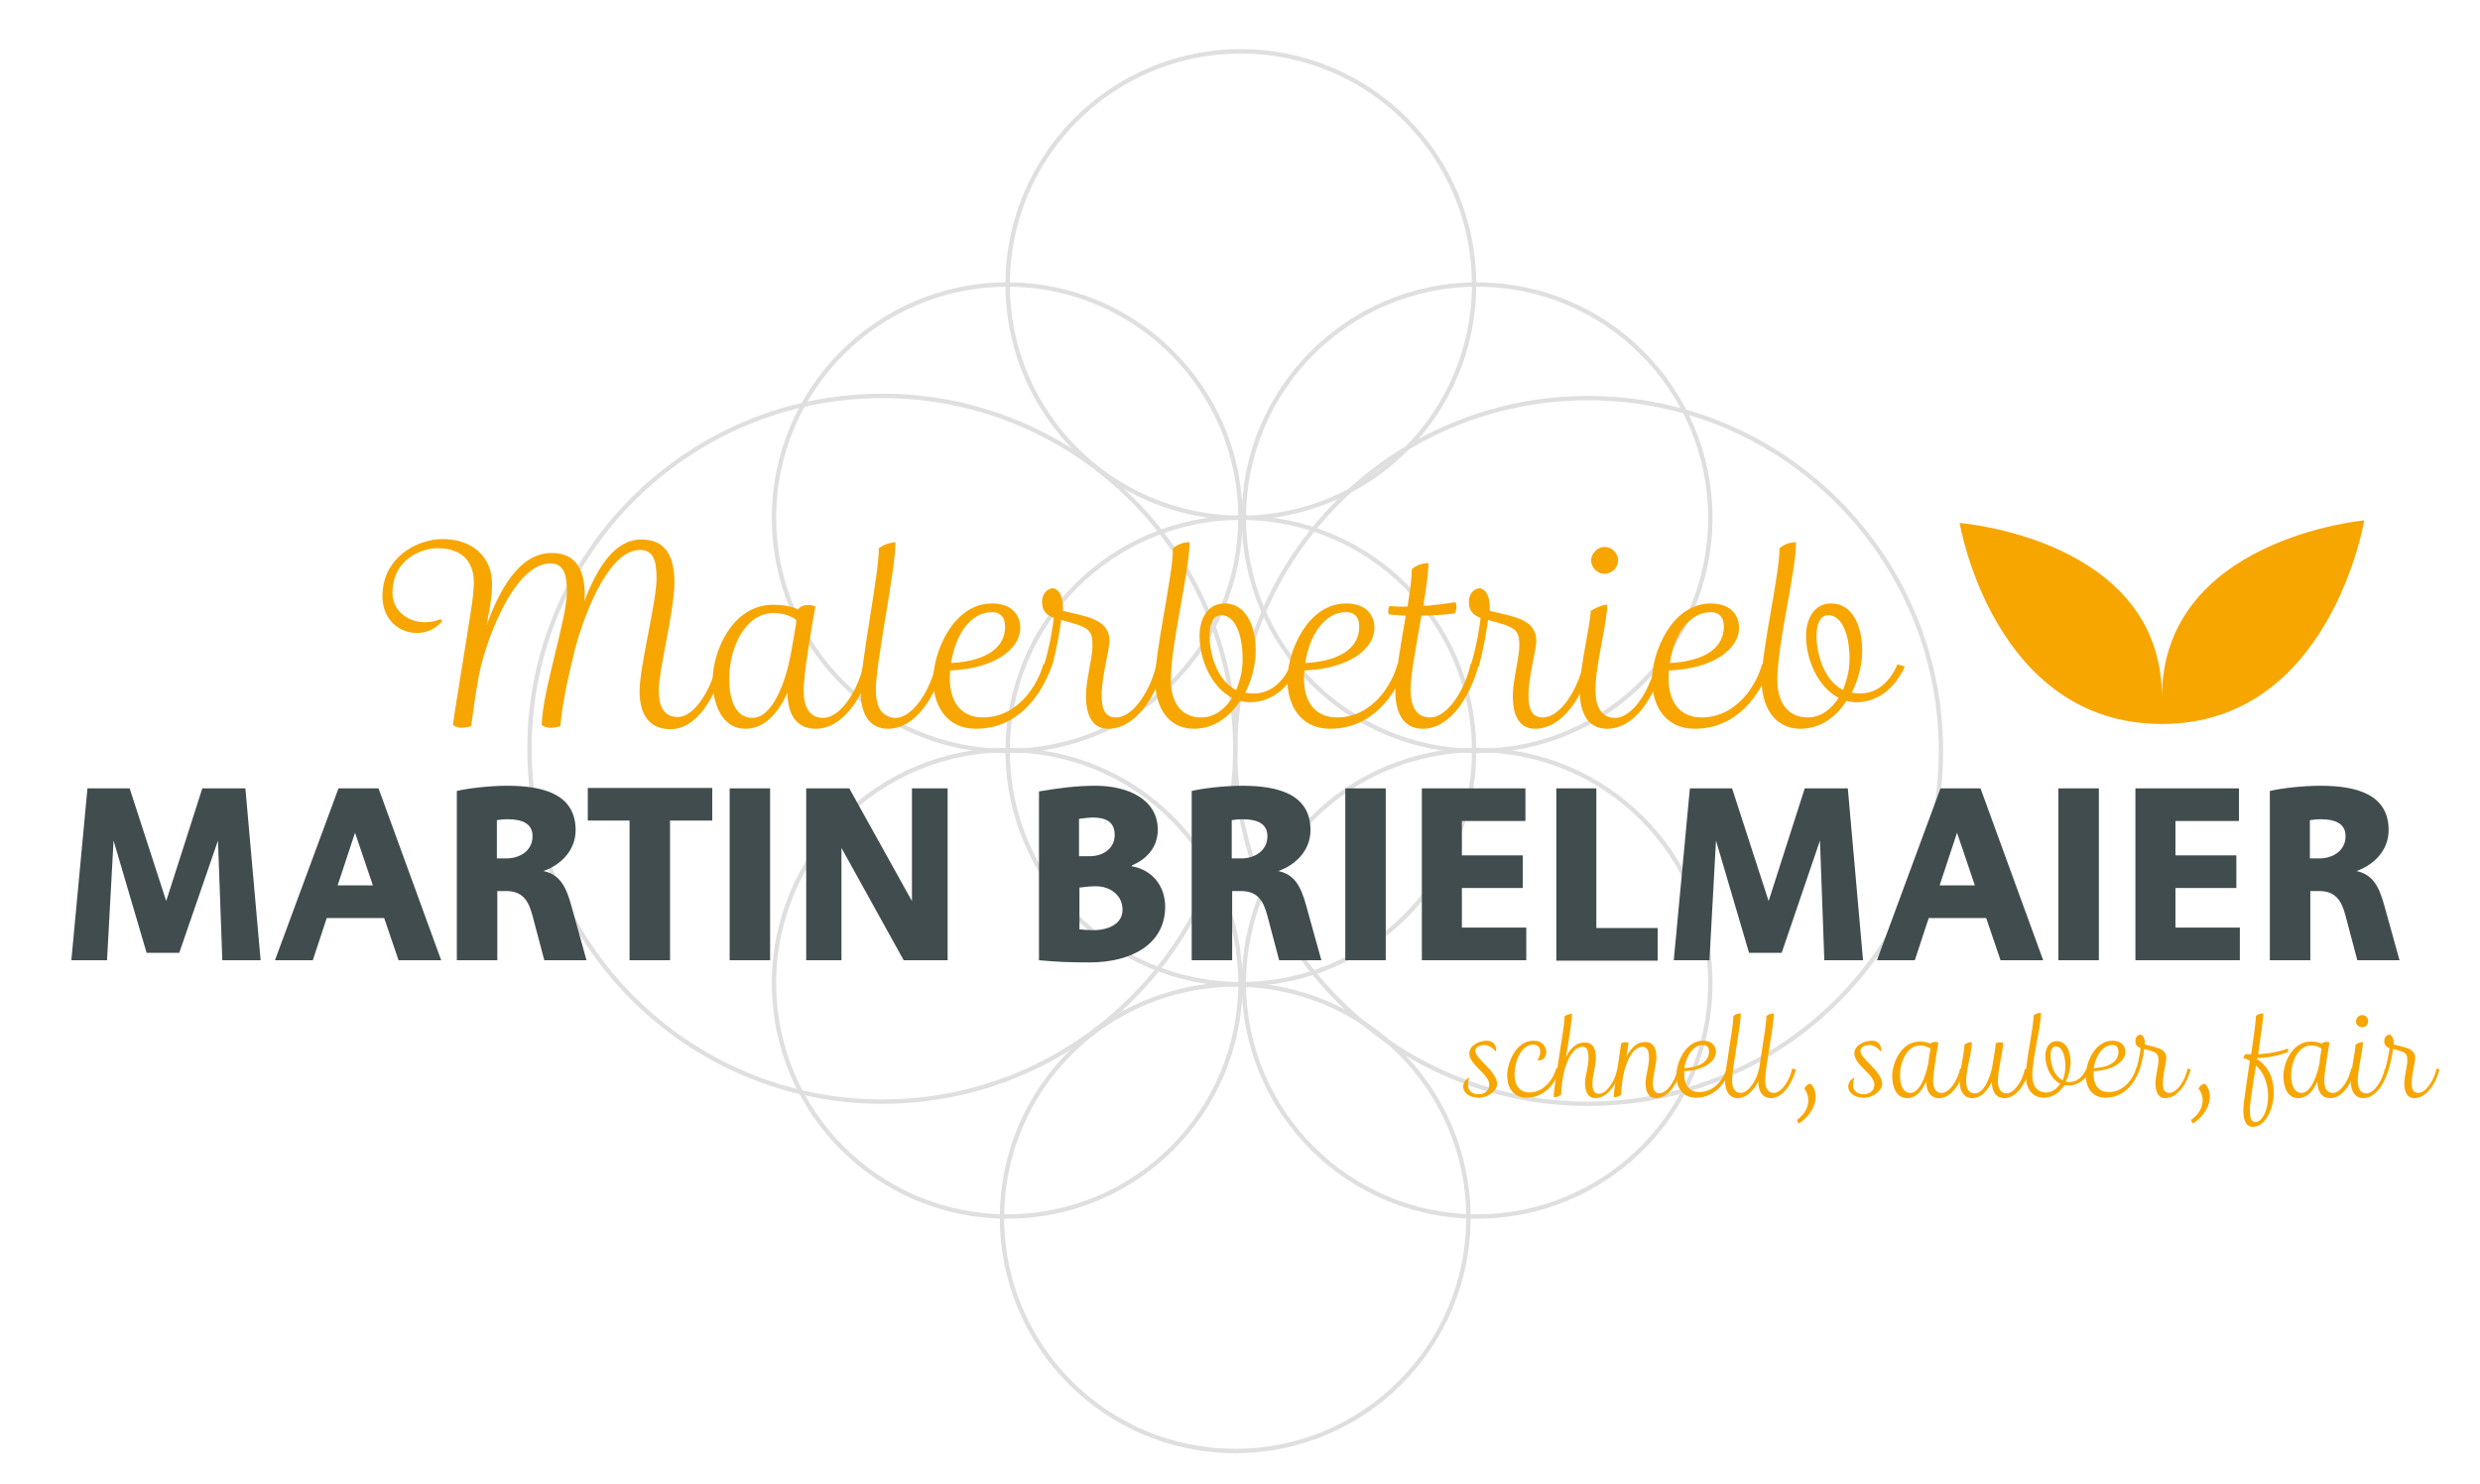 <?xml version="1.0" encoding="utf-8"?>
<!-- Generator: Adobe Illustrator 18.0.0, SVG Export Plug-In . SVG Version: 6.00 Build 0)  -->
<!DOCTYPE svg PUBLIC "-//W3C//DTD SVG 1.1//EN" "http://www.w3.org/Graphics/SVG/1.1/DTD/svg11.dtd">
<svg version="1.1" xmlns="http://www.w3.org/2000/svg" xmlns:xlink="http://www.w3.org/1999/xlink" x="0px" y="0px"
	 viewBox="0 0 570 341" enable-background="new 0 0 570 341" xml:space="preserve">
<g id="Ebene_1">
	<g opacity="0.27">
		<g>
			<circle fill="none" stroke="#878787" stroke-miterlimit="10" cx="285.2" cy="172.6" r="53.6"/>
			<circle fill="none" stroke="#878787" stroke-miterlimit="10" cx="283.9" cy="279.9" r="53.6"/>
			<circle fill="none" stroke="#878787" stroke-miterlimit="10" cx="285.2" cy="65.4" r="53.6"/>
			<circle fill="none" stroke="#878787" stroke-miterlimit="10" cx="202.8" cy="172.1" r="81.1"/>
			<circle fill="none" stroke="#878787" stroke-miterlimit="10" cx="365" cy="172.6" r="81.1"/>
		</g>
		<circle fill="none" stroke="#878787" stroke-miterlimit="10" cx="231.5" cy="119" r="53.6"/>
		<circle fill="none" stroke="#878787" stroke-miterlimit="10" cx="231.5" cy="226" r="53.6"/>
		<circle fill="none" stroke="#878787" stroke-miterlimit="10" cx="339.5" cy="119" r="53.6"/>
		<circle fill="none" stroke="#878787" stroke-miterlimit="10" cx="339.5" cy="226" r="53.6"/>
	</g>
	<g>
		<g>
			<path fill="#F7A600" d="M337.7,247.8c-0.2,0.5-0.3,1.1-0.3,1.7c0,0.9,0.7,2,2.4,2c1.3,0,2.5-0.7,2.5-2.2c0-2.4-4.6-4.5-4.6-7.2
				c0-1.9,2.4-2.9,4-2.9c1.4,0,2.1,0.8,2.2,2.2c0,0.1-0.1,0.2-0.2,0.2c-0.6-0.7-1.5-1.4-2.5-1.4c-1.4,0-2.1,0.6-2.1,1.4
				c0,1.8,5,4.6,5,7.6c0,1.3-1.9,3.1-4.2,3.1c-2.5,0-3.6-1.4-3.6-2.5c0-0.9,0.5-1.7,1.4-2.1C337.6,247.7,337.6,247.8,337.7,247.8z"
				/>
			<path fill="#F7A600" d="M358.6,245.8c-1.1,3-3.4,6.5-7.8,6.5c-3,0-4.4-2.4-4.4-5.1c0-3,2.1-8,6-8c2.4,0,3,1.7,3,2.6
				c0,0.9-0.6,2.1-1.9,1.9l-0.1-0.1c0.3-0.4,0.6-1.1,0.6-1.9c0-1.2-0.8-1.6-1.6-1.6c-2.6,0-4.3,3.5-4.3,7c0,2.1,1,4,3.4,4
				c3.6,0,5.7-3.5,6.2-5.6L358.6,245.8z"/>
			<path fill="#F7A600" d="M372.5,245.8c-0.8,3.2-3,6.6-5.8,6.6c-1.7,0-2.4-1.5-2.4-3.5c0-1.6,0.8-3.8,0.8-5.5
				c0-1.7-0.2-2.8-1.4-2.8c-2.6,0-4.2,4.6-4.6,7.7c-0.2,1.4-0.3,2.6-0.3,3.3c-0.4,0.4-1.1,0.6-1.7,0.6c0-2.9,2.5-15.9,2.5-18.6
				c0.6-0.5,1.1-0.5,1.7-0.6c0,1.6-0.7,5.9-1.4,10c0.9-1.9,2.3-3.4,4.3-3.4c1.9,0,2.6,1.4,2.6,3.6c0,1.7-0.8,4.1-0.8,5.8
				c0,1.4,0.3,2.4,1.5,2.4c1.8,0,3.7-3,4.2-5.6L372.5,245.8z"/>
			<path fill="#F7A600" d="M386.4,245.8c-0.8,3.2-3,6.6-5.8,6.6c-1.7,0-2.4-1.5-2.4-3.5c0-1.6,0.8-3.8,0.8-5.5
				c0-1.6-0.2-2.8-1.5-2.8c-2.6,0-4.2,4.6-4.6,7.7c-0.2,1.4-0.3,2.6-0.3,3.3c-0.4,0.4-1.1,0.6-1.7,0.6c0-1.9,1.1-7.8,1.7-12.4
				c0.3-0.2,1.2-0.4,1.7-0.1l-0.5,3.2c1-1.9,2.3-3.4,4.3-3.4c1.9,0,2.6,1.4,2.6,3.5c0,1.7-0.8,4.1-0.8,5.9c0,1.4,0.3,2.4,1.5,2.4
				c1.8,0,3.7-3,4.2-5.6L386.4,245.8z"/>
			<path fill="#F7A600" d="M397.7,245.8c-1.1,3-3.5,6.5-7.9,6.5c-3.1,0-4.5-2.4-4.5-5.1c0-3,2.1-8,6.1-8c2.4,0,3,1.6,3,2.5
				c0,2.3-2.8,4.3-7.3,4.5c0,0.3,0,0.6,0,0.8c0,2.1,0.9,4,3.5,4c3.7,0,5.8-3.5,6.3-5.6L397.7,245.8z M392.8,241.7
				c0-1.2-0.7-1.5-1.4-1.5c-2.3,0-3.8,2.5-4.3,5.3C391.1,245.3,392.8,243.7,392.8,241.7z"/>
			<path fill="#F7A600" d="M405.2,245.8c-0.9,3.2-3,6.6-5.8,6.6c-2,0-2.9-1.7-2.9-4c0-3,1.9-12.2,1.9-14.9c0.6-0.5,1.1-0.5,1.7-0.6
				c0,3-2,12.5-2,15.4c0,1.6,0.5,2.9,2,2.9c1.8,0,3.7-3,4.2-5.6L405.2,245.8z"/>
			<path fill="#F7A600" d="M412.8,245.8c-0.9,3.2-3,6.6-5.8,6.6c-2,0-2.9-1.7-2.9-4c0-3,1.9-12.2,1.9-14.9c0.6-0.5,1.1-0.5,1.7-0.6
				c0,3-2,12.5-2,15.4c0,1.6,0.5,2.9,2,2.9c1.8,0,3.7-3,4.2-5.6L412.8,245.8z"/>
			<path fill="#F7A600" d="M414.7,250.2c0.4-0.7,0.7-1,1.5-1.1c2,2.1,1.4,6.3-2.7,9.1c-0.3-0.1-0.4-0.4-0.5-0.8
				C415.7,255.5,416.4,252.5,414.7,250.2z"/>
			<path fill="#F7A600" d="M426.2,247.8c-0.2,0.5-0.3,1.1-0.3,1.7c0,0.9,0.7,2,2.4,2c1.3,0,2.5-0.7,2.5-2.2c0-2.4-4.6-4.5-4.6-7.2
				c0-1.9,2.4-2.9,4-2.9c1.4,0,2.1,0.8,2.2,2.2c0,0.1-0.1,0.2-0.2,0.2c-0.6-0.7-1.5-1.4-2.5-1.4c-1.4,0-2.1,0.6-2.1,1.4
				c0,1.8,5,4.6,5,7.6c0,1.3-1.9,3.1-4.2,3.1c-2.5,0-3.6-1.4-3.6-2.5c0-0.9,0.5-1.7,1.4-2.1C426.2,247.7,426.2,247.8,426.2,247.8z"
				/>
			<path fill="#F7A600" d="M451.5,245.8c-0.9,3.2-3,6.6-5.8,6.6c-2.1,0-2.9-1.6-3-3.8c-0.9,2.1-2.3,3.8-4.4,3.8
				c-2.4,0-3.4-2.5-3.4-5.1c0-2.9,2-7.9,6.3-7.9c1.1,0,1.9,0.2,2.6,0.5l0-0.1c0.4-0.4,1.2-0.4,1.7-0.2c-0.5,3-1.2,7.3-1.2,8.7
				c0,1.7,0.5,2.9,2,2.9c1.8,0,3.7-3,4.2-5.6L451.5,245.8z M443.7,241c-0.8-0.5-1.6-0.7-2.4-0.7c-2.9,0-4.6,3.5-4.6,6.9
				c0,2.2,0.7,4,2.4,4c2.1,0,3.5-3.8,4.1-6.8C443.3,243.3,443.5,242.1,443.7,241z"/>
			<path fill="#F7A600" d="M466.5,245.8c-0.9,3.2-3,6.6-5.8,6.6c-2,0-2.9-1.6-2.9-3.8c-1,2.1-2.4,3.8-4.5,3.8c-2,0-2.9-1.7-2.9-3.9
				c0-2.8,1.1-6.1,1.1-8.4c0.6-0.4,1.1-0.6,1.7-0.6c0,2.8-1.3,6-1.3,8.9c0,1.7,0.5,2.9,2,2.9c2,0,3.4-3.3,4-6.1
				c0.3-2.2,0.8-4.5,0.8-5.4c0.6-0.4,1.4-0.2,1.7-0.1c0,1.9-1.2,6-1.2,8.7c0,1.7,0.5,2.9,2,2.9c1.8,0,3.7-3,4.2-5.6L466.5,245.8z"/>
			<path fill="#F7A600" d="M480.5,245.8c-1.1,2.4-3,3.7-5,3.7c-0.4,0-0.7,0-1-0.1c-1.1,1.7-2.7,2.9-4.8,2.9c-2.8,0-4.1-2.4-4.1-5.1
				c0-3.3,1.8-11,1.8-13.8c0.6-0.5,1.1-0.6,1.7-0.6c0,3.1-2,10.5-2,14.4c0,2.1,0.9,3.9,3.2,3.9c1.3,0,2.4-0.8,3.2-2
				c-2.1-1.1-3.4-3.9-3.4-6.4c0-1.7,0.8-3.4,2.6-3.4c2.2,0,3.2,2.3,3.2,4.9c0,1.4-0.4,3-1.1,4.4c0.3,0.1,0.5,0.1,0.8,0.1
				c1.7,0,3.1-1.1,3.9-3L480.5,245.8z M474.7,245.1c0-2.6-0.8-4.6-2.2-4.6c-0.8,0-1.2,0.8-1.2,2.2c0,1.6,0.6,4.5,2.8,5.6
				C474.5,247.3,474.7,246.1,474.7,245.1z"/>
			<path fill="#F7A600" d="M491.8,245.8c-1.1,3-3.5,6.5-7.9,6.5c-3.1,0-4.5-2.4-4.5-5.1c0-3,2.1-8,6.1-8c2.4,0,3,1.6,3,2.5
				c0,2.3-2.8,4.3-7.3,4.5c0,0.3,0,0.6,0,0.8c0,2.1,0.9,4,3.5,4c3.7,0,5.8-3.5,6.3-5.6L491.8,245.8z M486.9,241.7
				c0-1.2-0.7-1.5-1.4-1.5c-2.3,0-3.8,2.5-4.3,5.3C485.3,245.3,486.9,243.7,486.9,241.7z"/>
			<path fill="#F7A600" d="M503.5,245.8c-0.8,3.2-3,6.6-5.8,6.6c-1.7,0-2.3-1.5-2.3-3.4c0-1.7,0.7-3.9,0.7-5.3
				c0-1.6-0.4-1.9-3.3-2.6c-0.1,1-0.4,2.6-1,4.8c-0.1,0.2-0.8,0.1-0.8-0.2c0.6-1.9,0.9-4,1-4.8c-0.9-0.3-1.2-0.8-1.2-1.7
				c0-0.8,0.6-1.4,1.2-1.4c0.8,0.2,1,1.4,1,2.3c2.3,0.6,4.9,0.8,4.9,3.1c0,1-0.8,3.7-0.8,5.7c0,1.4,0.3,2.3,1.5,2.3
				c1.8,0,3.7-3,4.2-5.6L503.5,245.8z"/>
			<path fill="#F7A600" d="M505.3,250.2c0.4-0.7,0.7-1,1.5-1.1c2,2.1,1.4,6.3-2.7,9.1c-0.3-0.1-0.4-0.4-0.5-0.8
				C506.3,255.5,507.1,252.5,505.3,250.2z"/>
			<path fill="#F7A600" d="M525.8,241.8c-2.5,1-4.7,1.3-7.1,1.4l0,0.2c3.6,2.3,3.9,5.9,3.9,7.9c0,3.2-1.8,7.7-4.8,7.7
				c-1.7,0-2.2-1.7-2.2-3.9c0-1.5,0.8-6.5,1.5-11.3c-0.4-0.2-0.9-0.5-1.5-0.6c0.1-0.4,0.2-0.7,0.6-0.9h1.2c0.6-4,1.1-7.6,1.1-8.8
				c0.6-0.5,1.1-0.5,1.7-0.6c0,1.3-0.6,5.2-1.2,9.4c2.3-0.1,4.6-0.5,6.9-1.3V241.8z M517.1,255c0,1.7,0.2,2.9,1.3,2.9
				c1.6,0,2.9-2.9,2.9-5.9c0-1.5-0.3-4.9-2.8-7.1C517.8,249.4,517.1,253.6,517.1,255z"/>
			<path fill="#F7A600" d="M541.4,245.8c-0.9,3.2-3,6.6-5.8,6.6c-2.1,0-2.9-1.6-3-3.8c-0.9,2.1-2.3,3.8-4.4,3.8
				c-2.4,0-3.4-2.5-3.4-5.1c0-2.9,2-7.9,6.3-7.9c1.1,0,1.9,0.2,2.6,0.5l0-0.1c0.4-0.4,1.2-0.4,1.7-0.2c-0.5,3-1.2,7.3-1.2,8.7
				c0,1.7,0.5,2.9,2,2.9c1.8,0,3.7-3,4.2-5.6L541.4,245.8z M533.6,241c-0.8-0.5-1.6-0.7-2.4-0.7c-2.9,0-4.6,3.5-4.6,6.9
				c0,2.2,0.7,4,2.4,4c2.1,0,3.5-3.8,4.1-6.8C533.2,243.3,533.4,242.1,533.6,241z"/>
			<path fill="#F7A600" d="M549,245.8c-0.9,3.2-3,6.6-5.8,6.6c-2,0-2.9-1.7-2.9-3.9c0-2.6,1.1-7,1.1-8.4c0.6-0.4,1.1-0.6,1.7-0.6
				c0,1.9-1.2,6.2-1.2,8.9c0,1.6,0.5,2.9,2,2.9c1.8,0,3.7-3,4.2-5.6L549,245.8z M541.5,234.7c0-0.7,0.7-1.4,1.4-1.4
				c0.7,0,1.4,0.6,1.4,1.4s-0.6,1.4-1.4,1.4C542.1,236.1,541.5,235.5,541.5,234.7z"/>
			<path fill="#F7A600" d="M560.7,245.8c-0.8,3.2-3,6.6-5.8,6.6c-1.7,0-2.3-1.5-2.3-3.4c0-1.7,0.7-3.9,0.7-5.3
				c0-1.6-0.4-1.9-3.3-2.6c-0.1,1-0.4,2.6-1,4.8c-0.1,0.2-0.8,0.1-0.8-0.2c0.6-1.9,0.9-4,1-4.8c-0.9-0.3-1.2-0.8-1.2-1.7
				c0-0.8,0.6-1.4,1.2-1.4c0.8,0.2,1,1.4,1,2.3c2.3,0.6,4.9,0.8,4.9,3.1c0,1-0.8,3.7-0.8,5.7c0,1.4,0.3,2.3,1.5,2.3
				c1.8,0,3.7-3,4.2-5.6L560.7,245.8z"/>
		</g>
		<g>
			<g>
				<path fill="#414C4E" d="M51.1,220.7l-1-27.5L41.2,219h-7.5l-7.6-25.8l-1.5,27.5h-8.2l3.7-39.5h9.7l8.4,25.9l8.3-25.9h9.9
					l3.5,39.5H51.1z"/>
				<path fill="#414C4E" d="M88.3,211H75.1l-3.2,9.7h-8.7l14.6-39.5H87l14.4,39.5h-9.8L88.3,211z M77.6,203.5h8.1l-4.1-12.1
					L77.6,203.5z"/>
				<path fill="#414C4E" d="M125.1,220.7l-2.7-10.2c-0.9-3.4-2.2-5.7-6.1-5.7h-2v15.9h-9.3v-38.9c2.5-0.6,7.4-1.2,11.6-1.2
					c8.2,0,15.7,1.9,15.7,10.2c0,4.8-3.6,8.1-7.4,9.4c3.8,0.8,5.2,3.6,6.4,7.9l3.5,12.6H125.1z M114.2,197.3h2.2c3,0,6-1.7,6-5.1
					c0-3-2.5-3.9-5.7-3.9c-1,0-1.8,0.1-2.5,0.2V197.3z"/>
				<path fill="#414C4E" d="M154,220.7h-9.3v-32.1h-9.6v-7.5h28.6v7.5H154V220.7z"/>
				<path fill="#414C4E" d="M177,220.7h-9.3v-39.5h9.3V220.7z"/>
				<path fill="#414C4E" d="M193.4,194.9v25.8h-8.1v-39.5h9.9l14.4,25.9v-25.9h8.2v39.5h-10.1L193.4,194.9z"/>
				<path fill="#414C4E" d="M238.8,181.9c4.8-0.8,8.6-1.3,13-1.3c7.4,0,14.3,3.1,14.3,10.1c0,4.5-3.1,7-5.9,8.2l-0.1,0.2
					c4.7,0.8,7.7,4.5,7.7,9.3c0,8.7-7.9,12.8-17.3,12.8c-4.8,0-7.5-0.1-11.7-0.5V181.9z M248,196.8h2.4c3.3,0,5.8-1.9,5.8-4.9
					c0-3-2-4-5.1-4c-0.5,0-1.6,0.1-3.1,0.3V196.8z M248,213.6c1,0.1,2.6,0.2,3.2,0.2c3.5,0,6.8-1.4,6.8-4.7c0-3.4-2.9-5.4-6.1-5.4
					c-1.3,0-2.1,0.1-3.8,0.3V213.6z"/>
				<path fill="#414C4E" d="M294,220.7l-2.7-10.2c-0.9-3.4-2.2-5.7-6.1-5.7h-2v15.9h-9.3v-38.9c2.5-0.6,7.4-1.2,11.6-1.2
					c8.2,0,15.7,1.9,15.7,10.2c0,4.8-3.6,8.1-7.4,9.4c3.8,0.8,5.2,3.6,6.4,7.9l3.5,12.6H294z M283.1,197.3h2.2c3,0,6-1.7,6-5.1
					c0-3-2.5-3.9-5.7-3.9c-1,0-1.8,0.1-2.5,0.2V197.3z"/>
				<path fill="#414C4E" d="M318.5,220.7h-9.3v-39.5h9.3V220.7z"/>
				<path fill="#414C4E" d="M336,196.6h14v7.5h-14v9.1h14.8v7.5h-24v-39.5h23.8v7.5H336V196.6z"/>
				<path fill="#414C4E" d="M357.7,220.7v-39.5h9.2v32.1H381v7.5H357.7z"/>
				<path fill="#414C4E" d="M419.3,220.7l-1-27.5l-8.8,25.8h-7.5l-7.6-25.8l-1.5,27.5h-8.2l3.7-39.5h9.7l8.4,25.9l8.3-25.9h9.9
					l3.5,39.5H419.3z"/>
				<path fill="#414C4E" d="M456.5,211h-13.2l-3.2,9.7h-8.7l14.6-39.5h9.2l14.4,39.5h-9.8L456.5,211z M445.8,203.5h8.1l-4.1-12.1
					L445.8,203.5z"/>
				<path fill="#414C4E" d="M482.4,220.7h-9.3v-39.5h9.3V220.7z"/>
				<path fill="#414C4E" d="M500,196.6h14v7.5h-14v9.1h14.8v7.5h-24v-39.5h23.8v7.5H500V196.6z"/>
				<path fill="#414C4E" d="M541.8,220.7l-2.7-10.2c-0.9-3.4-2.2-5.7-6.1-5.7h-2v15.9h-9.3v-38.9c2.5-0.6,7.4-1.2,11.6-1.2
					c8.2,0,15.7,1.9,15.7,10.2c0,4.8-3.6,8.1-7.4,9.4c3.8,0.8,5.2,3.6,6.4,7.9l3.5,12.6H541.8z M530.9,197.3h2.2c3,0,6-1.7,6-5.1
					c0-3-2.5-3.9-5.7-3.9c-1,0-1.8,0.1-2.5,0.2V197.3z"/>
			</g>
			<g>
				<path fill="#F7A600" d="M166.3,153.1c-1.9,7.1-6.1,14.5-12.2,14.5c-5.1,0-7.1-3.7-7.1-8.7c0-5.9,3.9-20.4,3.9-26
					c0-4.2-0.8-6.5-3.8-6.5c-6.8,0-12.2,12.9-14.9,22.6c-1.4,5.8-3,12.5-3.4,17.9c-2.3,0.7-3.6,0.3-4.3-0.3c0.2-8,5.8-24.3,5.8-30.6
					c0-4.1-0.8-6.5-3.8-6.5c-8.7,0-15.4,19.2-16.6,26.7c-0.8,4.5-1.3,8.3-1.6,10.7c-2.3,0.7-3.5,0.3-4.2-0.3
					c0.4-3.3,2.4-14.9,4.1-26c0.4-2.4,0.7-4.9,0.7-6.8c0-5.5-3.6-7.8-8.3-7.8c-3.7,0-10.4,2.5-10.4,10.3c0,5.1,5.6,8.2,11.1,6
					l0.3,0.5c-4.2,5.1-13.7,2.8-13.7-5.8c0-8.8,7.9-13.1,13.8-13.1c7.2,0,11.4,4.4,11.4,10.3c0,2.1-0.3,4.3-0.7,6.4l-0.6,3.2
					c3-8.2,7.5-16.7,15-16.7c6.1,0,7.6,4.6,7.6,9.8c0,0.4-0.1,0.8-0.1,1.3c2.9-7.6,6.9-14.2,13.1-14.2c6.1,0,7.6,4.6,7.6,9.9
					c0,6.5-3.6,20.2-3.6,24.7c0,3.5,1,6.2,4.4,6.2c3.9,0,7.8-6.6,8.9-12.2L166.3,153.1z"/>
				<path fill="#F7A600" d="M200.3,153.1c-2,7.1-6.5,14.4-12.8,14.4c-4.6,0-6.5-3.5-6.5-8.3c-2.1,4.6-5.2,8.3-9.7,8.3
					c-5.2,0-7.5-5.4-7.5-11.2c0-6.4,4.4-17.3,13.9-17.3c2.4,0,4.3,0.4,5.8,1.1l0.1-0.3c0.9-0.9,2.6-0.9,3.8-0.4
					c-1.2,6.6-2.7,16-2.7,19.2c0,3.7,1.2,6.4,4.5,6.4c4.1,0,8.1-6.6,9.3-12.3L200.3,153.1z M183.1,142.5c-1.7-1.2-3.5-1.6-5.3-1.6
					c-6.4,0-10.2,7.7-10.2,15.2c0,4.8,1.5,8.9,5.3,8.9c4.7,0,7.7-8.3,8.9-14.9C182.2,147.7,182.7,145.1,183.1,142.5z"/>
				<path fill="#F7A600" d="M216.9,153.1c-2,7.1-6.5,14.4-12.8,14.4c-4.5,0-6.3-3.7-6.3-8.7c0-6.5,4.2-26.7,4.2-32.8
					c1.4-1,2.4-1.2,3.8-1.4c0,6.7-4.5,27.4-4.5,34c0,3.6,1.2,6.4,4.5,6.4c4.1,0,8.1-6.6,9.3-12.3L216.9,153.1z"/>
				<path fill="#F7A600" d="M241.7,153.2c-2.4,6.6-7.7,14.3-17.4,14.3c-6.8,0-9.8-5.4-9.8-11.2c0-6.5,4.6-17.6,13.5-17.6
					c5.3,0,6.5,3.5,6.5,5.5c0,5.2-6.2,9.5-16.1,9.9c-0.1,0.6-0.1,1.3-0.1,1.9c0,4.7,2.1,8.9,7.6,8.9c8.1,0,12.7-7.6,13.9-12.3
					L241.7,153.2z M231,144.1c0-2.7-1.5-3.4-3-3.4c-5.1,0-8.5,5.5-9.4,11.7C227.4,151.9,231,148.4,231,144.1z"/>
				<path fill="#F7A600" d="M267.5,153.1c-1.9,7.1-6.5,14.4-12.8,14.4c-3.7,0-5.1-3.2-5.1-7.5c0-3.8,1.5-8.7,1.5-11.7
					c0-3.6-0.9-4.2-7.2-5.8c-0.3,2.2-0.8,5.7-2.1,10.6c-0.2,0.4-1.8,0.2-1.8-0.4c1.3-4.2,2-8.8,2.2-10.7c-2-0.7-2.7-1.9-2.7-3.7
					c0-1.9,1.3-3.1,2.6-3.1c1.9,0.5,2.3,3,2.2,5.2c5.2,1.3,10.7,1.8,10.7,6.9c0,2.1-1.8,8.2-1.8,12.5c0,3.1,0.7,5.1,3.3,5.1
					c4.1,0,8.1-6.6,9.3-12.3L267.5,153.1z"/>
				<path fill="#F7A600" d="M298.4,153.2c-2.4,5.3-6.5,8.2-11.1,8.2c-0.8,0-1.6-0.1-2.3-0.3c-2.4,3.7-6,6.4-10.6,6.4
					c-6.2,0-8.9-5.4-8.9-11.1c0-7.2,4.1-24.2,4.1-30.4c1.4-1.1,2.4-1.3,3.8-1.4c0,6.8-4.3,23.2-4.3,31.7c0,4.6,2,8.6,7,8.6
					c3,0,5.4-1.9,7.1-4.5c-4.7-2.4-7.5-8.7-7.5-14.2c0-3.8,1.7-7.5,5.8-7.5c4.8,0,7.1,5.1,7.1,10.8c0,3.1-0.8,6.6-2.4,9.7
					c0.6,0.1,1.2,0.2,1.9,0.2c3.8,0,6.8-2.5,8.6-6.7L298.4,153.2z M285.6,151.5c0-5.8-1.8-10.1-4.9-10.1c-1.8,0-2.7,1.9-2.7,4.8
					c0,3.5,1.4,10,6.1,12.4C285.1,156.3,285.6,153.9,285.6,151.5z"/>
				<path fill="#F7A600" d="M323.1,153.2c-2.4,6.6-7.7,14.3-17.4,14.3c-6.8,0-9.8-5.4-9.8-11.2c0-6.5,4.6-17.6,13.5-17.6
					c5.3,0,6.5,3.5,6.5,5.5c0,5.2-6.2,9.5-16.1,9.9c-0.1,0.6-0.1,1.3-0.1,1.9c0,4.7,2.1,8.9,7.6,8.9c8.1,0,12.7-7.6,13.9-12.3
					L323.1,153.2z M312.4,144.1c0-2.7-1.5-3.4-3-3.4c-5.1,0-8.5,5.5-9.4,11.7C308.8,151.9,312.4,148.4,312.4,144.1z"/>
				<path fill="#F7A600" d="M339.8,153.1c-2,7.1-6.5,14.4-12.8,14.4c-4.5,0-6.3-3.7-6.3-8.7c0-3.7,1.3-10.9,2.4-17.3
					c-1.3-0.1-2.6-0.1-3.9-0.3c-0.2-0.5-0.2-1.4,0.2-1.9c1.3,0.1,2.7,0.2,4.1,0.1c0.6-3.6,1-6.7,1-8.6c1.4-1.1,2.4-1.3,3.8-1.4
					c0,2.3-0.5,5.9-1.2,9.9c2.5-0.2,4.9-0.5,7.4-0.9c0.4,0.7,0.3,1.9-0.2,2.6c-2.5,0.3-5.1,0.5-7.6,0.5c-1.1,6.5-2.5,13.5-2.5,17
					c0,3.7,1.2,6.4,4.5,6.4c4.1,0,8.1-6.6,9.3-12.3L339.8,153.1z"/>
				<path fill="#F7A600" d="M365.6,153.1c-1.9,7.1-6.5,14.4-12.8,14.4c-3.7,0-5.1-3.2-5.1-7.5c0-3.8,1.5-8.7,1.5-11.7
					c0-3.6-0.9-4.2-7.2-5.8c-0.3,2.2-0.8,5.7-2.1,10.6c-0.2,0.4-1.8,0.2-1.8-0.4c1.3-4.2,2-8.8,2.2-10.7c-2-0.7-2.7-1.9-2.7-3.7
					c0-1.9,1.3-3.1,2.6-3.1c1.9,0.5,2.3,3,2.2,5.2c5.2,1.3,10.7,1.8,10.7,6.9c0,2.1-1.8,8.2-1.8,12.5c0,3.1,0.7,5.1,3.3,5.1
					c4.1,0,8.1-6.6,9.3-12.3L365.6,153.1z"/>
				<path fill="#F7A600" d="M382.2,153.1c-2,7.1-6.5,14.4-12.8,14.4c-4.5,0-6.3-3.7-6.3-8.7c0-5.8,2.5-15.4,2.5-18.4
					c1.4-0.8,2.4-1.3,3.8-1.4c0,4.3-2.7,13.6-2.7,19.6c0,3.6,1.2,6.4,4.5,6.4c4.1,0,8.1-6.6,9.3-12.3L382.2,153.1z M365.7,128.8
					c0-1.6,1.5-3.1,3.1-3.1c1.6,0,3.1,1.4,3.1,3.1c0,1.6-1.4,3.1-3.1,3.1C367.1,131.9,365.7,130.4,365.7,128.8z"/>
				<path fill="#F7A600" d="M406.9,153.2c-2.4,6.6-7.7,14.3-17.4,14.3c-6.8,0-9.8-5.4-9.8-11.2c0-6.5,4.6-17.6,13.5-17.6
					c5.3,0,6.5,3.5,6.5,5.5c0,5.2-6.2,9.5-16.1,9.9c-0.1,0.6-0.1,1.3-0.1,1.9c0,4.7,2.1,8.9,7.6,8.9c8.1,0,12.7-7.6,13.9-12.3
					L406.9,153.2z M396.2,144.1c0-2.7-1.5-3.4-3-3.4c-5.1,0-8.5,5.5-9.4,11.7C392.6,151.9,396.2,148.4,396.2,144.1z"/>
				<path fill="#F7A600" d="M437.8,153.2c-2.4,5.3-6.5,8.2-11.1,8.2c-0.8,0-1.6-0.1-2.3-0.3c-2.4,3.7-6,6.4-10.6,6.4
					c-6.2,0-8.9-5.4-8.9-11.1c0-7.2,4.1-24.2,4.1-30.4c1.4-1.1,2.4-1.3,3.8-1.4c0,6.8-4.3,23.2-4.3,31.7c0,4.6,2,8.6,7,8.6
					c3,0,5.4-1.9,7.1-4.5c-4.7-2.4-7.5-8.7-7.5-14.2c0-3.8,1.7-7.5,5.8-7.5c4.8,0,7.1,5.1,7.1,10.8c0,3.1-0.8,6.6-2.4,9.7
					c0.6,0.1,1.2,0.2,1.9,0.2c3.8,0,6.8-2.5,8.6-6.7L437.8,153.2z M425.1,151.5c0-5.8-1.8-10.1-4.9-10.1c-1.8,0-2.7,1.9-2.7,4.8
					c0,3.5,1.4,10,6.1,12.4C424.5,156.3,425.1,153.9,425.1,151.5z"/>
			</g>
		</g>
	</g>
	<g>
		<defs>
			<rect id="SVGID_1_" x="450.4" y="119.5" width="93" height="46.8"/>
		</defs>
		<clipPath id="SVGID_2_">
			<use xlink:href="#SVGID_1_"  overflow="visible"/>
		</clipPath>
		<path clip-path="url(#SVGID_2_)" fill="#F7A600" d="M450.4,120.2c0,0,46.5,3.6,46.5,40.1c0-36.5,46.5-40.7,46.5-40.7
			s-7.8,46.8-46.5,46.8C458.1,166.4,450.4,120.2,450.4,120.2"/>
	</g>
</g>
<g id="Ebene_2">
</g>
</svg>
